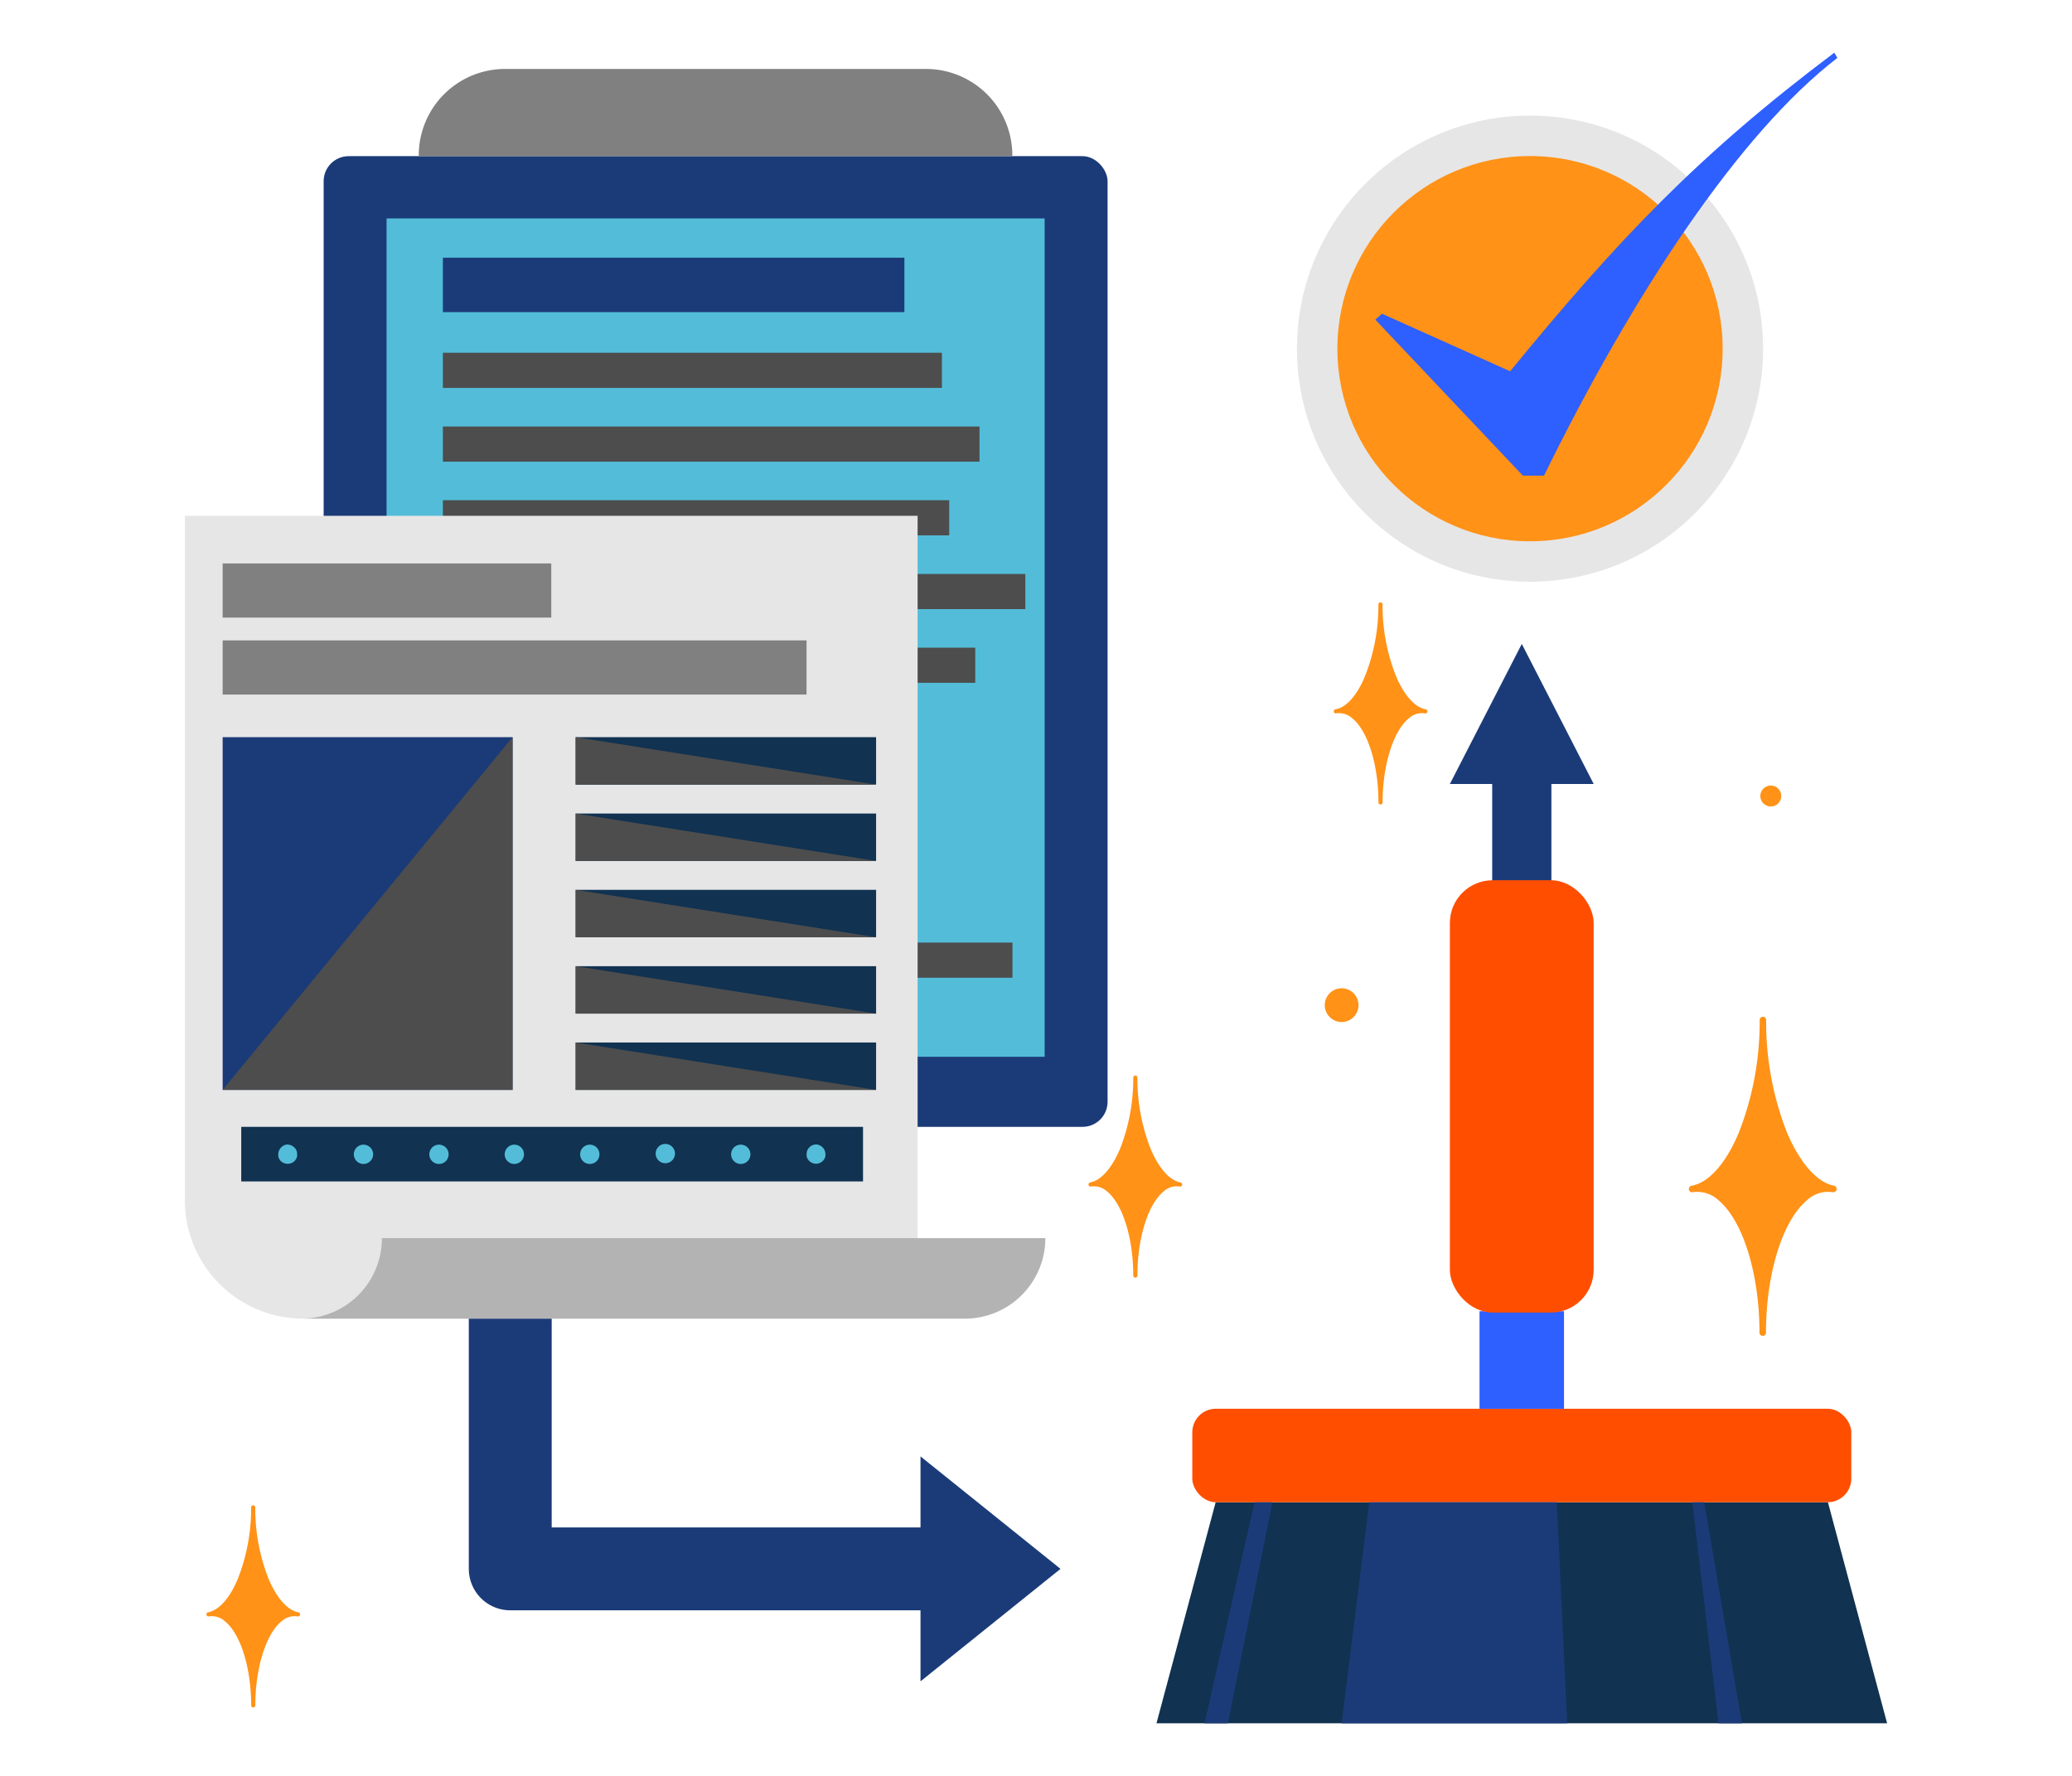 <svg xmlns="http://www.w3.org/2000/svg" viewBox="0 0 350 300"><defs><style>.a,.n{fill:none;stroke:#1b3b78;stroke-linejoin:round;}.a{stroke-width:14px;}.a,.i,.k,.l,.m{fill-rule:evenodd;}.b{fill:#e6e6e6;}.c{fill:#ff9217;}.d{fill:#2e5fff;}.e,.m{fill:#1b3b78;}.f,.k{fill:#53bdd9;}.g{fill:gray;}.h,.l{fill:#4d4d4d;}.i{fill:#b3b3b3;}.j{fill:#113251;}.n{stroke-width:10px;}.o{fill:#ff4e00;}</style></defs><polyline class="a" points="86.19 216.52 86.19 265.03 162.33 265.03"/><circle class="b" cx="258.45" cy="58.9" r="39.37"/><circle class="c" cx="258.45" cy="58.9" r="32.54"/><path class="d" d="M232.32,54l24.92,26.35h3.57c15-30.6,33-57.85,49.56-70.57l-.52-.88c-23.07,17.35-36.58,31.63-54.76,53.82L233.45,53Z"/><rect class="e" x="54.67" y="26.38" width="132.42" height="163.98" rx="4.23"/><rect class="f" x="65.3" y="36.9" width="111.16" height="141.62"/><path class="g" d="M70.74,26.38h0A14.58,14.58,0,0,1,85.16,11.65H156.6A14.59,14.59,0,0,1,171,26.38H70.74Z"/><rect class="e" x="74.81" y="43.53" width="77.96" height="9.2"/><rect class="h" x="74.81" y="59.59" width="84.3" height="5.94"/><rect class="h" x="74.81" y="72.05" width="90.65" height="5.94"/><rect class="h" x="74.81" y="84.5" width="85.53" height="5.94"/><rect class="h" x="74.81" y="96.96" width="98.39" height="5.94"/><rect class="h" x="74.81" y="109.41" width="89.93" height="5.94"/><rect class="h" x="74.81" y="121.87" width="76.97" height="5.94"/><rect class="h" x="74.81" y="146.78" width="76.97" height="5.94"/><rect class="h" x="74.81" y="134.32" width="73.32" height="5.94"/><rect class="h" x="74.81" y="159.23" width="96.22" height="5.94"/><path class="b" d="M31.23,87.14H155a0,0,0,0,1,0,0V222.76a0,0,0,0,1,0,0H51.23a20,20,0,0,1-20-20V87.14A0,0,0,0,1,31.23,87.14Z"/><path class="i" d="M176.58,209.16H64.51a13.59,13.59,0,0,1-13.6,13.6H163A13.6,13.6,0,0,0,176.58,209.16Z"/><rect class="j" x="40.75" y="190.36" width="105.03" height="9.22"/><path class="k" d="M48.66,193.33a1.69,1.69,0,0,0-.63.13,2.07,2.07,0,0,0-.53.36,1.64,1.64,0,0,0-.35.52A1.68,1.68,0,0,0,47,195c0,.1,0,.21,0,.31a1.58,1.58,0,0,0,.09.31,1.56,1.56,0,0,0,.16.28,2.35,2.35,0,0,0,.19.25,1.69,1.69,0,0,0,2.3,0,2.07,2.07,0,0,0,.36-.53,1.58,1.58,0,0,0,.09-.31c0-.1,0-.21,0-.31a1.48,1.48,0,0,0-.47-1.15,1.86,1.86,0,0,0-.52-.36,1.68,1.68,0,0,0-.62-.13"/><path class="k" d="M123.5,195a1.63,1.63,0,1,0,1.62-1.63A1.62,1.62,0,0,0,123.5,195m-12.74,0a1.63,1.63,0,0,0,3.25,0,1.63,1.63,0,1,0-3.25,0M98,195a1.63,1.63,0,1,0,1.63-1.63A1.63,1.63,0,0,0,98,195m-12.75,0a1.63,1.63,0,1,0,1.63-1.63A1.63,1.63,0,0,0,85.26,195m-12.74,0a1.63,1.63,0,1,0,1.63-1.63A1.63,1.63,0,0,0,72.52,195m-12.75,0a1.63,1.63,0,1,0,1.63-1.63A1.63,1.63,0,0,0,59.77,195"/><path class="k" d="M137.87,193.33a1.63,1.63,0,0,0-1.15.49,1.86,1.86,0,0,0-.36.52,1.9,1.9,0,0,0-.11.63,1.63,1.63,0,0,0,0,.31,2.81,2.81,0,0,0,.08.31,2.54,2.54,0,0,0,.16.28,2.43,2.43,0,0,0,.2.25,1.5,1.5,0,0,0,.25.19,1.28,1.28,0,0,0,.28.15,1.12,1.12,0,0,0,.31.1,1.3,1.3,0,0,0,.62,0,1.12,1.12,0,0,0,.31-.1,1.08,1.08,0,0,0,.28-.15,1.5,1.5,0,0,0,.25-.19,2.43,2.43,0,0,0,.2-.25,1.51,1.51,0,0,0,.15-.28,1.58,1.58,0,0,0,.09-.31,1.65,1.65,0,0,0,0-.31,1.66,1.66,0,0,0-.48-1.15,1.63,1.63,0,0,0-1.15-.49"/><rect class="j" x="97.24" y="176.11" width="50.75" height="8.01"/><rect class="j" x="97.24" y="163.22" width="50.75" height="8.01"/><rect class="j" x="97.24" y="150.32" width="50.75" height="8.01"/><rect class="j" x="97.24" y="137.43" width="50.75" height="8.01"/><rect class="j" x="97.24" y="124.53" width="50.75" height="8.01"/><polygon class="l" points="97.24 176.11 147.98 184.12 97.24 184.12 97.24 176.11"/><polygon class="l" points="97.24 163.22 147.98 171.23 97.24 171.23 97.24 163.22"/><polygon class="l" points="97.24 150.32 147.98 158.33 97.24 158.33 97.24 150.32"/><polygon class="l" points="97.24 137.43 147.98 145.44 97.24 145.44 97.24 137.43"/><polygon class="l" points="97.24 124.53 147.98 132.54 97.24 132.54 97.24 124.53"/><rect class="e" x="37.61" y="124.53" width="48.97" height="59.59"/><polygon class="l" points="86.59 124.53 37.61 184.12 86.59 184.12 86.59 124.53"/><rect class="g" x="37.61" y="95.18" width="55.51" height="9.15"/><rect class="g" x="37.61" y="108.18" width="98.63" height="9.15"/><polygon class="m" points="155.49 284.03 155.49 246.03 179.14 265.03 155.49 284.03"/><line class="n" x1="257.06" y1="183.4" x2="257.06" y2="132.44"/><polygon class="m" points="269.21 132.44 244.91 132.44 257.06 108.78 269.21 132.44"/><polygon class="j" points="318.77 291.12 195.35 291.12 205.35 253.77 308.77 253.77 318.77 291.12"/><rect class="o" x="201.4" y="237.98" width="111.32" height="15.79" rx="3.98"/><rect class="d" x="249.92" y="221.51" width="14.27" height="16.48"/><rect class="o" x="244.91" y="148.7" width="24.29" height="73.03" rx="7.22"/><polygon class="e" points="226.63 291.12 231.3 253.77 262.98 253.77 264.73 291.12 226.63 291.12"/><polygon class="e" points="285.87 253.77 290.29 291.12 294.25 291.12 287.87 253.77 285.87 253.77"/><polygon class="e" points="214.94 253.77 207.42 291.12 203.47 291.12 211.91 253.77 214.94 253.77"/><path class="c" d="M309.85,200.31c-2.88-.52-5.79-3.8-8-9a51.06,51.06,0,0,1-3.51-19,.55.55,0,0,0-1.1,0,51.06,51.06,0,0,1-3.51,19c-2.18,5.22-5.09,8.5-8,9a.55.55,0,0,0-.45.54v.1a.57.57,0,0,0,.65.45,5.22,5.22,0,0,1,4.37,1.37c4.13,3.46,6.91,12.44,6.91,22.35a.55.55,0,1,0,1.1,0c0-9.91,2.78-18.89,6.91-22.35a5.22,5.22,0,0,1,4.37-1.37.57.57,0,0,0,.65-.45v-.1A.55.55,0,0,0,309.85,200.31Z"/><path class="c" d="M225.62,119.82c1.83-.32,3.67-2.41,5-5.71a32.45,32.45,0,0,0,2.22-12,.35.35,0,0,1,.35-.35.34.34,0,0,1,.35.35,32.25,32.25,0,0,0,2.23,12c1.38,3.3,3.22,5.39,5.05,5.71a.35.35,0,0,1,.29.35.13.13,0,0,1,0,.06.34.34,0,0,1-.4.28,3.33,3.33,0,0,0-2.77.87c-2.62,2.2-4.39,7.89-4.39,14.17a.35.35,0,0,1-.35.35.35.35,0,0,1-.35-.35c0-6.28-1.76-12-4.38-14.17a3.33,3.33,0,0,0-2.77-.87.34.34,0,0,1-.4-.28.13.13,0,0,1,0-.06A.35.35,0,0,1,225.62,119.82Z"/><path class="c" d="M184.15,199.75c1.83-.33,3.67-2.41,5.06-5.71a32.47,32.47,0,0,0,2.22-12,.35.35,0,1,1,.7,0,32.47,32.47,0,0,0,2.22,12c1.38,3.3,3.23,5.38,5.05,5.71a.35.35,0,0,1,.29.35v.06a.36.36,0,0,1-.41.28,3.3,3.3,0,0,0-2.77.87c-2.62,2.2-4.38,7.89-4.38,14.17a.35.35,0,0,1-.7,0c0-6.28-1.76-12-4.38-14.17a3.31,3.31,0,0,0-2.77-.87.35.35,0,0,1-.41-.28v-.06A.35.35,0,0,1,184.15,199.75Z"/><path class="c" d="M35.15,272.37C37,272,38.82,270,40.2,266.65a32.45,32.45,0,0,0,2.22-12,.35.35,0,0,1,.7,0,32.45,32.45,0,0,0,2.22,12c1.39,3.31,3.23,5.39,5.06,5.72a.34.34,0,0,1,.29.34s0,0,0,.06a.36.36,0,0,1-.41.29,3.31,3.31,0,0,0-2.77.87c-2.62,2.19-4.38,7.88-4.38,14.16a.35.35,0,0,1-.7,0c0-6.28-1.76-12-4.38-14.16a3.3,3.3,0,0,0-2.77-.87.37.37,0,0,1-.41-.29v-.06A.34.34,0,0,1,35.15,272.37Z"/><path class="c" d="M229.48,169.8a2.85,2.85,0,1,1-2.85-2.85A2.85,2.85,0,0,1,229.48,169.8Z"/><circle class="c" cx="299.12" cy="134.47" r="1.77"/></svg>